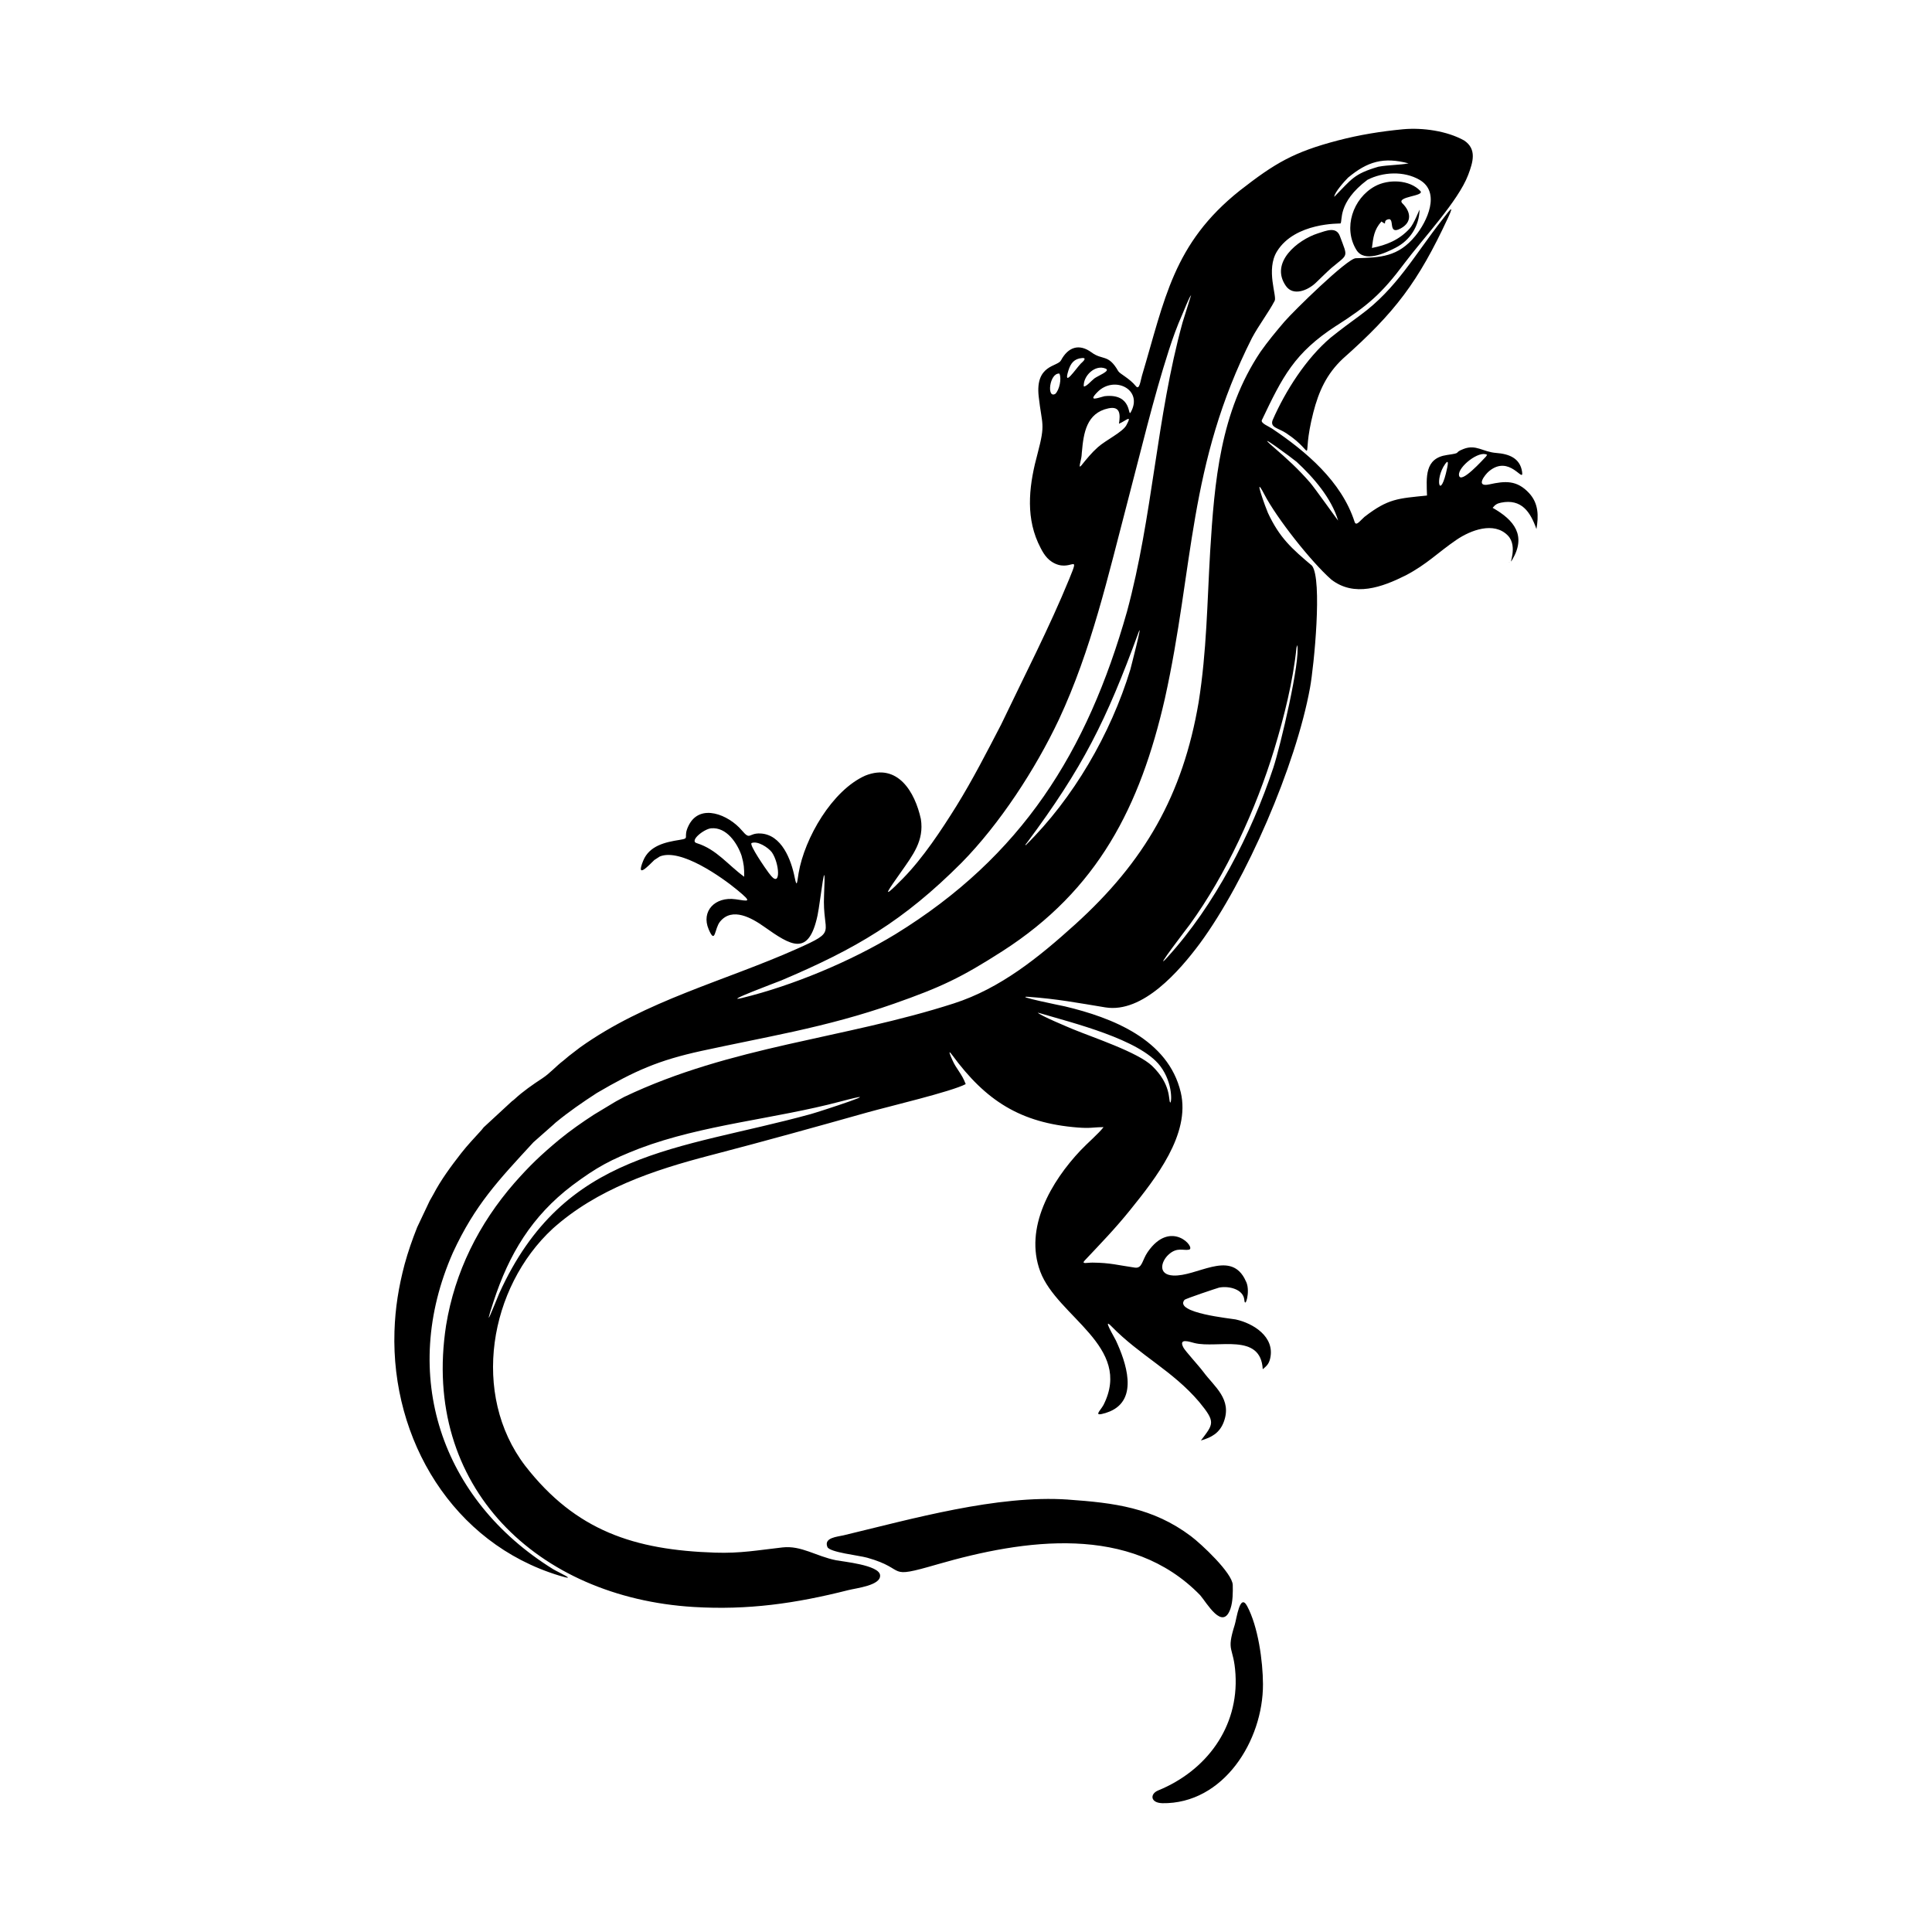 <svg width="1500" height="1500" viewBox="0 0 1500 1500" xmlns="http://www.w3.org/2000/svg">
  <!-- Original SVG transformed and centered -->
  <svg x="306.157" y="100.0" width="887.686" height="1300" viewBox="0 0 416.55 610.03">
    >   <defs>     <style>       .cls-1 {         fill-rule: evenodd;         stroke-width: 0px;       }     </style>   </defs>   <path class="cls-1" d="M406.08,157.82c.29.3.25-.03,0,0M341.54,50.59c6.11-5.12,5.89-3.53,2.96-11.48-1.33-3.6-4.94-1.99-8.03-1.01-7.35,2.35-17.63,10.61-11.65,19.15,2.69,3.84,7.98,1.61,10.85-1.1,2.07-1.95,3.64-3.6,5.87-5.57ZM373.51,29.49c-.07-.1-1.96,5.06-3.61,6.86-3.78,4.12-8.37,6.01-13.74,7.07.5-3.88.76-6.63,3.47-9.65,2.52,1.74.18-.12,2.35-.77,2.74-.83-.26,6.01,4.72,3.27,4.18-2.3,3.63-6.06.6-9.07-2.59-2.57,8.28-2.63,6.5-4.54-3.87-4.16-11.63-4.43-16.58-1.7-8,4.41-11.65,15.21-6.69,23.2,2.9,4.67,10.42,1.15,14.23-.81,5.32-2.73,8.61-7.87,8.75-13.86ZM341.15,76.07c-8.95,7.58-16.5,19.4-21.18,30.11-.96,2.7,2.13,2.83,4.99,4.73,11.8,7.82,4.98,11.51,9.84-7.51,1.99-7.78,4.86-14.08,10.78-19.65,19.06-16.89,27.43-27.96,38.28-51.27,2.8-6.01.08-2.08-2.04.6-10.06,12.79-16.58,25.08-29.86,34.8-3.72,2.72-7.2,5.29-10.81,8.19ZM279.72,610.03c22.42.37,36.82-22.86,36.75-43.35-.03-8.4-1.77-21.04-5.78-28.48-2.64-4.89-3.81,4.61-4.52,6.88-3.2,10.16-.37,7.56.28,17.9,1.21,19.37-10.61,35.22-28.16,42.4-3.07,1.26-2.87,4.51,1.44,4.64ZM245.46,499.41c-25.81-1.77-56.79,7.03-81.82,13.03-2.2.53-7.27.81-5.86,4.25.8,1.95,11.46,3.05,14.49,3.9,15.24,4.27,6.12,8.07,25.67,2.39,31.53-9.09,70.25-14.84,95.65,11.27,2.38,2.74,8.24,13.26,11.07,4.82.84-2.52.87-5.92.8-8.58-.18-4.37-11.5-14.94-15.23-17.74-13.91-10.44-27.96-12.14-44.75-13.33ZM358.54,13.81c-9.09,2.66-9.73,4.55-16.1,10.97.04-1.56,3.81-5.78,5.02-6.97,7.13-5.96,12.98-7.6,22.05-5.22-3.07.62-7.35.55-10.96,1.22ZM242.12,215.22c11.88-25.46,17.91-52.29,25-79.3,4.7-17.87,9.42-37.76,15.04-55.19,1.46-4.54,3.01-8.83,4.95-13.19.61-1.32,2.39-6.07,3.19-6.97l-3.13,10c-9.55,34.72-10.8,70.47-20.24,105.32-14.51,51.24-38.33,89.2-84.34,117.52-16.2,9.87-37.45,18.76-55.88,23.25-7.94,1.93,13.39-6.01,14.25-6.38,27.31-11.57,44.5-21.68,65.64-42.82,13.99-14.21,27.01-34.22,35.52-52.24ZM250.1,85.54c-1.9,2-6.56,9.03-4.5,2.47.79-2.52,2.07-4.28,4.98-4.49,2.07-.15.02,1.54-.48,2.02ZM251.18,93.84c-.27-3.78,4.15-8.13,7.99-6.46,1.89.82-2.85,2.6-4.13,3.57-1.01.76-3.04,3.15-3.86,2.9ZM240.83,96.56c-3.24,1.89-2.17-7.69,1.47-7.38.88,1.86,0,5.94-1.47,7.38ZM258.73,97.42c-2.09.47-6.35,2.33-2.56-1.51,6.09-6.17,16.78-.98,12.13,7.35-1.16,2.07.74-7.02-9.58-5.84ZM250.5,117.72c.6-6.84,1.66-14.16,9.64-15.87,4.47-.95,4.36,2.38,3.86,5.6,2.57-1.06,4.95-3.64,2.72.51-1.38,2.57-7.45,5.41-10.41,8.05-2.32,2.06-4.06,4.24-6,6.63-1.33,1.63-.07-1.87.07-3.52l.11-1.41ZM328.75,121.36c6.14,5.66,12.7,13.25,15.1,21.39-.07,0-8.64-12.03-10.18-13.81-4.4-5.06-8.31-8.61-13.35-12.96-8.05-6.96,7.25,4.33,8.43,5.37ZM397.73,119.4c-.89.89-9.43,10.48-9.85,6.76-.34-2.98,7.32-9.12,10.25-7.38l-.4.62ZM383.59,123.49c-2.59,12.52-4.79,4.22-.69-1.45,1.39-1.92.84.73.69,1.45ZM249.53,123.69c-.08-.05-.09-.09,0,0ZM230.48,260.11c20.42-27.46,28.89-44.49,40.63-76.56,1.86-5.08-2.97,13.46-2.98,13.52-7.14,23.35-20.73,46.88-38.12,63.96-.23-.25.25-.62.48-.92ZM328.96,188.05c1.21,5.77-6.15,36.88-8.71,44.71-7.98,24.09-21.45,50.25-38.61,69.07-6.11,6.71,8.03-11.73,8.12-11.85,13.24-18.19,24.21-42.15,30.83-63.93,3.56-11.74,6.84-24.8,8.09-37l.29-1ZM126.51,264.83c.86,3.12.98,4.45.95,7.67-5.94-4.33-10.03-9.95-17.16-12.2-3.09-.77,2.5-5.21,5.1-5.45,5.61-.53,9.53,5.38,11.11,9.98ZM136.33,270.99c-.76-.97-7.25-10.32-6.16-10.77,2.13-.89,5.98,1.55,7.38,3.37,2.77,4.03,3.3,12.73-.23,8.65-.34-.39-.67-.83-.99-1.24ZM235.37,322.26c11.61,3.46,36.24,9.45,43.65,19.18,4.9,6.44,4.13,14.03,3.61,13.26-.62-.93.42-6.55-6.53-13.26-5.2-5.02-21.71-10.43-28.81-13.38-1.87-.78-11.85-4.93-12.88-6.05l.96.25ZM89.33,371.49c23.11-8.71,49.09-10.71,73.2-17.1,19.7-5.22-7.51,3.66-10.85,4.59-48.43,13.28-89.82,13.11-113.48,65.35-1.6,3.8-6.3,15.91-2.08,2.99,5.66-17.36,13.97-31.15,28.64-42.32,9.15-6.81,13.88-9.33,24.57-13.51ZM259.48,434.31c-.1-.11.01-.04,0,0ZM343.22,71.72c-15.36,9.95-19.61,18.6-27.19,34.49-.33,1.11,2.53,2.19,3.73,3,12.41,8.34,25.33,19.23,30.09,33.99.56,1.74,2.01-.44,3.59-1.81,8.68-6.73,12.24-6.69,22.79-7.78-.2-6.64-.96-13.59,7.29-14.77,5.88-.84,2.03-.66,6.03-2.2,4.6-1.77,6.95,1.08,11.93,1.46,4.46.34,8.67,1.78,9.4,6.91.63,4.44-4.51-6.52-12.06-.25-1.51,1.25-5.14,5.95.15,4.78,5.71-1.25,9.99-1.62,14.44,3.17,3.51,3.78,3.5,8.36,2.69,13.12-2.17-6.2-5.41-11.14-12.91-9.62-1.46.3-2.12.75-3.05,1.88,7.9,4.46,12.41,10.15,7.07,19.04-1.5,2.5,2.35-4.9-1.49-8.91-5.1-5.31-13.71-1.91-18.74,1.52-6.85,4.67-10.64,8.83-18.5,12.96-8.58,4.3-18.78,8.04-27.17,1.48-7.32-6.48-19.8-22.25-24.39-31.07-4.34-8.34.71,5.43,1.35,6.81,4.27,9.17,8.76,13.07,16.07,19.26,3.84,5.03.71,36.58-.73,44.47-5.16,28.35-23.23,70.2-40.15,93.18-7.36,9.88-20.75,25.49-34.44,23.26-10.12-1.65-17.54-3.09-28.02-3.84-5.92-.42,12.81,3.37,13.31,3.48,17.18,4.09,37.66,12.02,42.21,31.33,3.61,15.29-9.3,31.5-18.38,42.78-5.57,6.92-10.62,12.09-16.61,18.46-1.37,1.46.97.76,2.83.78,6.52.05,9.3.95,15.41,1.82,2.76.39,2.62-2.65,4.69-5.66,8.48-12.3,17.74-1.46,15.07-.88-2.04.44-4.4-1.09-7.55,1.89-2.69,2.54-3.8,7.24,1.76,7.53,8.54.45,20.33-9.11,25.92.9l.79,1.62c1.43,3.48-.49,9.72-.77,6.38-.34-3.92-5.63-5.19-9.17-4.5-.36.07-12.25,4.01-12.64,4.49-3.91,4.76,17.1,6.78,18.63,7.11,6.46,1.4,14.33,6.32,12.62,14.11-.45,2.04-1.2,2.77-2.73,4.03-.74-13.45-16.5-7.48-24.82-9.52-1.72-.42-6.06-2.04-4.06,1.67.69,1.29,5.68,6.7,7.27,8.86,3.99,5.38,10.51,9.89,7.41,18.19-1.5,4.02-4.43,5.65-8.33,6.77,4.61-6.11,5.47-6.63-.62-14.04-9.7-11.41-21.53-16.86-31.95-27.54-3.51-3.6,1.04,3.93,1.59,5.12,3.59,7.72,8.46,21.36-2.18,25.87l-1.55.57c-4.71,1.41-2.1-.57-.79-2.91,10.82-21.35-16.86-32.09-23.04-48.65-5.93-15.9,4.02-32.81,14.68-44.1,2.51-2.66,6.56-6.11,8.39-8.48-3.87.01-4.63.51-9.47.13-20.84-1.66-33.46-9.79-45.64-26.36-2.1-2.85-.3,1.01.03,1.78,1.45,3.32,3.4,4.86,4.86,8.77-5.15,2.73-28,8.12-35.77,10.3-18.66,5.25-37.34,10.45-56.1,15.34l-1.38.36c-20.55,5.36-41.07,12.21-57.18,26.63-23.19,21.4-29.91,60.41-10.07,86.42,18.46,23.76,39.83,30.68,69.16,31.65,9.34.31,15.56-.89,24.58-1.9,6.89-.78,12.2,3.22,19.6,4.69,2.42.48,15.55,1.72,15.96,5.38.42,3.77-8.55,4.72-11.63,5.5-19.19,4.86-36.52,7.33-56.37,6.12-56.7-3.47-99.22-43.65-90.11-102.6,3.19-19.52,11.93-36.99,24.87-51.85,5.69-6.43,9.36-9.97,16.4-15.85,4.03-3.29,8.26-6.26,12.65-9.1l7.26-4.38c.73-.42,1.1-.67,1.86-1.04.79-.39,1.18-.67,1.88-1.02,39.11-18.62,79.89-21.1,120.07-34.05,17.01-5.48,30.97-16.84,44.07-28.67,25.42-22.97,39.36-47.2,45.12-81.09,2.96-18.69,3.09-36.1,4.19-54.87,1.58-25.58,3.66-50.83,18.33-72.75,2.72-3.86,5.67-7.42,8.74-11.01,3.27-3.8,22.83-22.98,25.97-23.1,9.09-.25,15.42-.46,21.71-8.11,4.27-5.19,9.4-15.95,1.49-20.48-5.66-3.25-13.24-2.88-18.93.02-11.14,8.37-8.92,15.1-9.85,15.91-.08.07-16.52-.48-23.1,10.15-4.14,6.68.04,16.31-.85,18.01-2.22,4.26-5.75,8.83-8.28,13.56-23.36,46.3-21.09,83.4-31.72,131.35-9,39.39-24.4,69.74-59.22,92.07-15.1,9.68-22.37,13.1-39.47,19.11-12.25,4.3-24,7.38-36.66,10.18-11.14,2.44-22.35,4.61-33.5,7.03-15.7,3.43-24.39,7.29-38.11,15.33-5.2,3.37-10.25,6.86-15,10.77-.35.29-.47.46-.82.75l-7.27,6.42c-12.7,13.8-21.27,22.74-29.35,40.23-19.56,44.37-4.47,89.9,36.51,115.31,1.74,1.08,9.76,4.64,2.22,2.34C21.29,515.32-1.19,477.54.05,438.14c.27-8.5,1.52-16.22,3.69-24.43,1.28-4.68,2.8-9.01,4.59-13.52l4.57-9.66c.44-.81.82-1.38,1.31-2.3,2.78-5.32,6.42-10.22,10.08-14.93,2.34-3.01,4.92-5.69,7.46-8.5.4-.44.4-.55.8-1l10.27-9.49c.46-.36.53-.36,1-.8,3.06-2.83,6.64-5.31,10.12-7.59,2.83-1.86,4.99-4.44,7.68-6.46.74-.56,1.18-1.04,1.95-1.64l4.06-3.12c23.93-17.1,52.73-24.19,79.05-35.94,15.22-6.79,9.21-5.02,9.88-19.57.83-18.13-1.35,2.62-2.37,7.38-3.24,15.2-9.68,11.04-19.49,4.11-4.39-3.1-11.58-7.29-16.04-1.82-2.06,2.53-1.66,8.56-4.12,2.83-2.87-6.66,2.33-12.03,9.76-10.99,4.65.66,6.35,1.35.79-3.26-5.75-4.77-20.82-15.46-28.38-12.32l-1.97,1.27c-1.96,1.89-6.93,7.28-4.06.25,2.25-5.51,8.12-6.75,13.18-7.56,4.24-.68.99-.65,3.44-5.4,4.17-8.09,14.53-3.73,19.32,1.94,3.18,3.76,2.3.93,6.69,1.11,7.85.33,11.3,9.66,12.57,16.1.83,4.17.91,1.17,1.41-1.67,2.16-12.7,12.21-30.16,24.32-35.52,11.77-4.69,18.06,5.94,20.22,15.83,1.24,7.89-2.89,13.09-7.29,19.39-3.72,5.34-8.67,11.88.75,2.27,7.34-7.49,13.94-17.51,19.5-26.41,5.94-9.61,11.09-19.67,16.29-29.69,8.24-17.26,17.64-35.47,24.82-53.05,4.2-10.26.45-1.86-6.33-6.21-2.55-1.64-3.81-4.39-5.06-7.02-4.69-10.51-3.03-21.87-.13-32.53,2.93-11.11,1.57-10.05.38-20.68-1.31-11.68,6.85-10.79,8.12-13.17,2.56-4.82,6.58-6.26,11.14-2.9,4.07,3,6.1.46,9.73,6.83.55.97,4.15,2.63,6.43,5.48,1.29,1.61,1.7-2.15,2.2-3.82,8.34-27.88,11.36-48.12,35.68-67.48,12.84-10.01,19.62-14.02,35.64-18.22,7.9-2.07,15.74-3.33,23.86-4.1,7.13-.64,15.96.61,22.2,4.09,4.68,3.13,3.26,7.83,1.46,12.58-3.61,9.52-16.61,23.32-23.26,32.22-8.16,10.92-13.23,15.34-24.71,22.67ZM34.54,433.3c-.04.16-.09.32-.13.48"/> 
  </svg>
</svg>